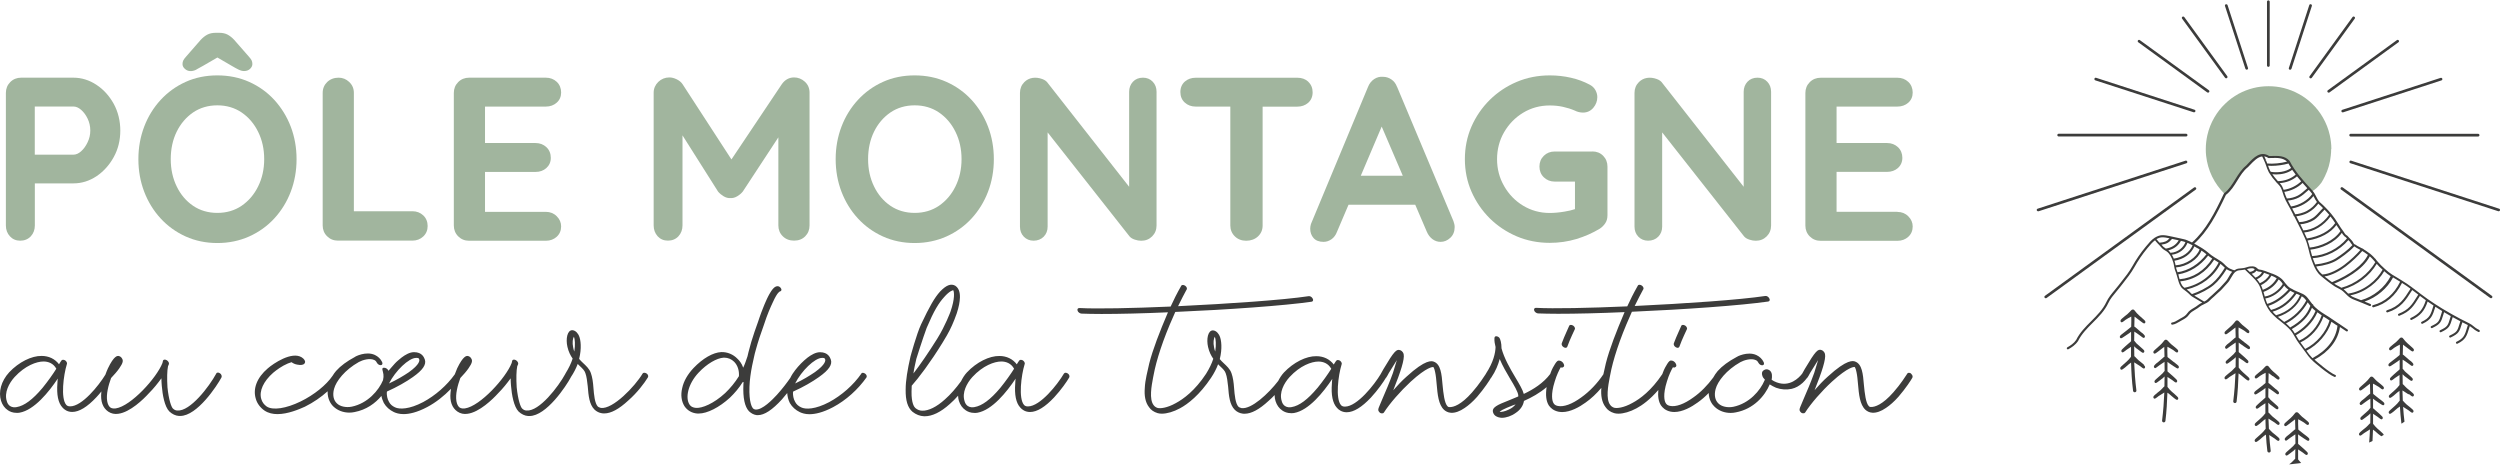 <svg xmlns="http://www.w3.org/2000/svg" id="Calque_1" data-name="Calque 1" width="14.25cm" height="2.65cm" viewBox="0 0 403.96 75"><defs><style>      .cls-1 {        fill: #a1b59e;      }      .cls-2 {        fill: #3c3c3b;      }    </style></defs><g><path class="cls-1" d="M376.68,24.01c0,.36-.02.7-.06,1.05-.11,1.19-.44,2.33-.95,3.36-.17.36-.36.7-.57,1.04-.49.63-1.02,1.17-1.59,1.4-.78-.85-1.58-1.7-2.29-2.62l-.04-.06-.62-.84-.07-.1c-.26-.39-.5-.79-.71-1.21-.12-.14-.26-.25-.41-.35h0c-.49-.32-1.09-.39-1.69-.39-.36,0-.74.02-1.08.03-.02,0-.04-.03-.05-.03-.37-.23-.72-.3-1.04-.28-.96.09-1.76,1.1-2.46,1.8-.16.12-.3.26-.43.4-.47.49-.83,1.06-1.19,1.64-.45.72-.88,1.46-1.48,2.05-.14.15-.29.28-.45.4t0,.02c-.84-.83-1.55-1.8-2.07-2.87-.5-1.04-.83-2.17-.96-3.37-.04-.35-.05-.69-.05-1.05,0-.76.09-1.51.25-2.23.23-1.02.61-1.98,1.12-2.86.48-.83,1.07-1.59,1.76-2.24.64-.63,1.37-1.16,2.16-1.6.75-.4,1.55-.72,2.39-.93.79-.2,1.62-.3,2.47-.3s1.68.1,2.47.3c.84.21,1.65.53,2.39.94.79.43,1.52.96,2.16,1.58.69.66,1.28,1.41,1.76,2.25.5.88.89,1.84,1.11,2.86.16.72.25,1.47.25,2.23"></path><path class="cls-2" d="M400.53,53.21c-.17-.08-.34-.17-.52-.3-.12-.08-.22-.17-.32-.25-.22-.18-.42-.34-.72-.49-1.03-.5-1.93-.97-2.75-1.44-.06-.03-.12-.07-.18-.1l-.12-.07c-.91-.51-1.72-1.01-2.48-1.51-.81-.52-1.59-1.08-2.34-1.65,0,0,0,0,0,0l-.22-.17s0,0,0,0c-.24-.18-.47-.36-.74-.56-.13-.1-.26-.2-.39-.29-.01,0-.03-.02-.04-.03l-.04-.03h0c-.47-.36-.98-.7-1.6-1.08-.27-.17-.55-.34-.82-.5-.2-.12-.41-.25-.61-.37,0,0,0,0-.01,0,0,0,0,0,0,0,0,0,0,0,0,0-.02-.01-.04-.03-.06-.04-.02-.01-.05-.03-.08-.05-.35-.22-.71-.51-1.13-.89-.21-.2-.43-.39-.63-.59-.13-.13-.26-.27-.41-.44-.11-.12-.21-.24-.31-.36l-.12-.15-.06-.11h-.04c-.2-.23-.37-.41-.53-.55-.09-.09-.17-.16-.27-.24-.22-.17-.46-.34-.74-.53l-.06-.03c-.06-.03-.12-.06-.16-.1l-.06-.05s-.09-.07-.14-.1c0,0,0,0,0,0,0,0,0,0,0,0-.01,0-.02-.01-.03-.02-.03-.02-.07-.03-.11-.05-.03-.01-.07-.03-.12-.05-.08-.04-.16-.09-.26-.14-.06-.03-.12-.06-.18-.09-.06-.04-.13-.07-.18-.1l-.04-.02s-.05-.03-.08-.05c-.05-.04-.1-.08-.17-.12-.07-.04-.14-.07-.2-.09-.11-.05-.16-.16-.21-.26-.07-.13-.16-.27-.26-.37-.07-.07-.13-.14-.2-.21-.03-.03-.15-.19-.18-.19l-.1-.11c-.07-.07-.13-.14-.2-.22l-.28-.2c-.12-.13-.22-.26-.31-.43-.33-.43-.66-.92-1.01-1.5-.27-.45-.59-.89-.99-1.39-.28-.35-.61-.7-.98-1.08,0,0,0,0,0,0,0,0,0,0,0,0-.25-.26-.53-.52-.84-.79-.04-.04-.08-.07-.12-.11l-.04-.06c-.2-.23-.34-.51-.49-.8-.08-.16-.16-.31-.25-.47l-.04-.06c-.04-.06-.08-.12-.11-.16-.05-.08-.1-.14-.16-.21,0,0-.01-.01-.02-.02,0,0,0-.01,0-.02l-.14-.15c-1.32-1.43-2.68-2.91-3.56-4.64l-.03-.04c-.76-.85-1.88-.81-2.87-.78-.14,0-.28,0-.41.01-1.4-.9-2.5.26-3.39,1.19-.12.12-.23.24-.32.34-.76.61-1.27,1.44-1.77,2.24-.5.81-1.02,1.66-1.79,2.24l-.05.06c-1.49,3.15-2.91,5.91-5.15,7.9,0,0,0,0,0,0-.24-.12-.48-.24-.72-.33,0,0,0,0,0,0,0,0-.01-.01-.02-.02,0,0-.02,0-.02,0-.19-.08-.39-.15-.6-.19-.07-.02-.15-.03-.22-.05-.07-.02-.14-.03-.22-.05-.47-.1-.93-.2-1.41-.31-.09-.01-.17-.03-.26-.05l-.07-.02c-.43-.09-.86-.18-1.32-.16-.37.02-.72.15-1.04.34,0,0,0,0,0,0l-.03.02s-.08.03-.11.06c-.53.35-.95.86-1.35,1.35l-.11.13c-.79.95-1.52,2.01-2.15,3.14-.5.9-1.16,1.73-1.8,2.53-.14.18-.29.36-.43.55-.18.24-.39.49-.6.74-.51.61-1.04,1.25-1.35,1.93-.57,1.22-1.52,2.17-2.45,3.1-.91.91-1.85,1.85-2.43,3.03-.38.57-.94.92-1.43,1.2-.08.05-.11.15-.07.24.03.06.09.09.15.09.03,0,.06,0,.08-.02.53-.29,1.13-.68,1.57-1.33.57-1.15,1.49-2.07,2.38-2.96.95-.95,1.92-1.92,2.52-3.2.29-.64.81-1.25,1.31-1.85.21-.26.42-.51.61-.75.14-.18.28-.36.43-.55.64-.82,1.31-1.66,1.83-2.58.62-1.11,1.33-2.15,2.11-3.09l.11-.13c.35-.42.71-.86,1.14-1.17,0,0,0,0,0,0,.11.16.23.3.4.48l.1.11s.08.08.13.13c.04.04.08.1.13.14.13.16.26.31.4.45.15.14.32.25.5.36,0,0,.01,0,.02.01.01,0,.02.02.04.02.06.05.14.09.21.14.24.17.43.45.57.67.19.32.34.69.47,1.13.04.15.07.31.1.48.03.17.05.33.1.5.05.2.13.39.2.58.06.19.13.38.18.58l.06.22c.13.48.27,1.03.54,1.46.13.22.31.38.51.53,0,0,0,0,0,0,0,0,0,0,.01,0,.08.06.16.12.24.18.17.13.33.25.47.39l.07.06c.11.11.21.22.32.31.04.04.1.08.15.12l.04.03c.11.06.38.22.67.4.35.2.76.44,1,.59t0,0c-.25.12-.49.24-.66.39-.2.17-.43.31-.68.46-.39.23-.8.47-1.06.86-.28.4-.57.56-.97.78l-.24.13c-.09.05-.18.1-.26.16-.33.2-.64.39-1.01.44-.09.01-.16.1-.15.2.01.09.09.15.17.15,0,0,.02,0,.02,0,.45-.06.8-.28,1.15-.48.08-.05.17-.1.25-.15l.24-.13c.43-.24.77-.43,1.09-.89.23-.33.58-.54.96-.76.25-.15.51-.3.74-.5.16-.14.42-.27.68-.39.32-.15.65-.31.85-.52.25-.26.52-.5.8-.74.12-.1.23-.21.34-.32.12-.12.24-.24.38-.35.36-.29.65-.62.93-.94.16-.18.32-.36.49-.54.24-.24.43-.57.61-.89.21-.35.42-.72.68-.93,0,0,0,0,0,0,.19-.13.35-.22.6-.25.13-.02.26-.03.39-.04.18-.02.37-.04.56-.08.17.18.37.36.57.56h0s.11.1.11.1c.65.62,1.37,1.31,1.68,1.99.22.47.36.98.5,1.48.13.45.25.91.44,1.35.04.1.1.2.15.3,0,0,0,.01,0,.02,0,.03.03.04.04.06.15.29.32.57.52.84h0s.05.06.07.1l.08.1h.01c.22.27.48.52.76.77.02.02.03.04.05.05.07.06.12.12.19.17.17.14.35.28.52.41.62.49,1.21.96,1.73,1.56.22.26.4.59.58.9.12.21.24.43.37.63.23.35.44.66.69.97.2.26.39.52.57.78.42.59.81,1.15,1.38,1.66.02.02,2.37,2.11,3.46,2.54.02,0,.04.01.06.01.07,0,.13-.04.16-.11.04-.09,0-.19-.1-.22-.92-.36-2.97-2.13-3.35-2.47,2.35-1.27,3.8-3.13,4.11-5.27.41.28.92.63,1.03.69.08.05.19.02.24-.06.05-.08.02-.19-.06-.24-.09-.05-.68-.45-1.18-.8-.03-.04-.07-.08-.12-.08-.08-.05-.15-.1-.21-.14-.09-.06-.15-.1-.17-.11-.26-.16-.51-.34-.77-.52l-.06-.04c-.33-.23-.67-.46-1.03-.67-.48-.29-.86-.55-1.2-.82-.17-.13-.33-.27-.49-.42-.09-.09-.19-.19-.28-.3,0-.08-.03-.16-.11-.19-.01,0-.03,0-.04,0-.11-.14-.23-.29-.34-.44l-.17-.23s-.04-.09-.09-.11h0s-.05-.06-.07-.1l-.12-.15c-.21-.27-.48-.48-.82-.65,0,0-.01,0-.02,0,0,0,0,0,0,0,0,0,0,0,0,0-.15-.08-.31-.15-.51-.23l-.35-.14c-.32-.14-.62-.27-.9-.46,0,0,0,0,0,0,0,0-.01,0-.02,0,0,0-.01,0-.02,0-.19-.11-.37-.24-.55-.41-.15-.15-.28-.31-.38-.44l-.15-.19s-.04-.08-.08-.11c-.11-.14-.23-.29-.38-.42-.39-.34-.86-.6-1.41-.81,0,0,0,0,0,0l-.11-.04s-.03-.02-.05-.02h-.03c-.18-.07-.37-.14-.55-.21-.35-.14-.71-.28-1.09-.37-.06-.01-.12-.02-.18-.03-.12-.02-.25-.03-.34-.08-.07-.04-.13-.09-.19-.15-.08-.07-.16-.15-.27-.2-.3-.15-.61-.13-.9-.1-.18.02-.34.07-.49.12-.1.03-.2.06-.31.09-.19.05-.39.07-.6.09-.14.01-.27.02-.41.04-.29.04-.5.14-.7.28-.17-.03-.39-.12-.56-.2l-.08-.03c-.16-.06-.33-.16-.51-.31-.15-.12-.31-.26-.45-.42-.16-.16-.33-.31-.53-.46-.24-.17-.49-.32-.74-.47-.1-.06-.19-.11-.29-.17h0c-.16-.1-.35-.22-.54-.36-.13-.1-.26-.2-.39-.31l-.13-.11c-.15-.12-.29-.24-.44-.35-.17-.13-.36-.25-.57-.39-.19-.12-.35-.21-.48-.28l-.53-.31c-.08-.04-.17-.09-.26-.13,2.24-2.02,3.65-4.77,5.13-7.89.81-.62,1.33-1.48,1.84-2.31.5-.81.97-1.58,1.7-2.16.11-.11.23-.23.35-.36.61-.64,1.24-1.29,1.96-1.38.03.07.07.14.11.21.07.13.13.25.18.39l.08.18c.06.13.11.26.16.39l.09.25c.13.37.25.74.44,1.1.04.07.08.13.12.19,0,.03.02.05.05.07.28.47.61.89.97,1.28v.02s.15.16.15.16c.02.05.05.08.1.1.12.13.23.25.35.39.27.3.42.77.56,1.23.05.16.1.31.15.45.18.47.39.93.67,1.39.3.5.56,1.04.82,1.55.02.04.05.09.07.13,0,0,0,0,0,.02-.02.09.04.17.12.19.13.26.26.53.4.79.51.94.94,1.88,1.38,2.85.26.58.41,1.2.56,1.8.12.49.24,1.01.43,1.51l.07.19c.28.74.54,1.44,1.06,2.07.16.19.34.35.53.51h0c.3.26.6.5.91.73.19.14.38.27.56.42.44.34.85.59,1.43.87.41.2.71.5,1.04.83.08.08.15.15.23.23.32.31.67.52,1.11.68.24.08.62.23,1.01.4.03.03.07.05.12.05,0,0,0,0,.01,0,.31.13.63.26.89.37l.43.18s.04.01.07.01c.07,0,.13-.04.16-.11.04-.09,0-.19-.1-.23l-.43-.18c-.16-.07-.33-.14-.51-.21,1.94-.66,3.69-2.13,4.6-3.9.16.09.31.19.47.28.23.14.46.28.68.42-.99,2.01-2.47,3.28-4.4,3.79-.09.02-.15.12-.12.21.02.08.09.13.17.13.02,0,.03,0,.04,0,2.02-.53,3.57-1.86,4.61-3.94.51.32.96.62,1.37.93l-.04.08c-.98,1.56-1.75,2.78-3.77,3.41-.09.04-.14.13-.12.22.03.07.1.12.17.12.02,0,.04,0,.05,0,2.13-.67,2.93-1.94,3.95-3.55l.04-.06c.08.06.16.12.27.2.24.19.48.37.71.54l-.16.25c-.88,1.41-1.37,2.19-3.01,2.84-.09.04-.13.13-.1.22.03.07.09.12.16.12.02,0,.04,0,.06-.02,1.75-.69,2.29-1.56,3.18-2.99l.13-.22h0c.31.24.63.47.96.71-.48,1.51-1.09,2.22-2.43,2.86-.09.04-.12.14-.08.23.03.06.09.1.16.1.03,0,.05,0,.07-.02,1.39-.67,2.06-1.44,2.57-2.96.31.22.63.43.95.64h0c-.47,1.55-.62,2.01-1.91,2.63-.09.04-.12.14-.08.23.03.06.09.1.16.1.03,0,.05,0,.07-.02,1.4-.67,1.6-1.25,2.06-2.74.36.23.72.47,1.1.7l-.13.43c-.38,1.27-.43,1.43-1.63,2-.09.04-.12.14-.08.23.03.06.09.1.16.1.03,0,.05,0,.07-.02,1.33-.64,1.43-.94,1.81-2.21l.11-.35c.29.18.58.35.9.53l.11.06s.05.03.07.04l-.09.29c-.38,1.26-.43,1.43-1.63,2-.09.04-.12.14-.08.23.03.06.09.1.16.1.03,0,.05,0,.07-.02,1.33-.64,1.42-.94,1.81-2.21l.07-.22c.39.22.8.44,1.24.67l-.1.31c-.38,1.27-.43,1.43-1.62,2-.09.04-.12.14-.08.23.03.06.09.1.16.1.03,0,.05,0,.07-.02,1.33-.64,1.42-.94,1.81-2.21l.08-.25c.29.15.58.3.89.45l-.1.33c-.39,1.31-.54,1.8-1.73,2.37-.09.04-.12.14-.08.23.03.06.09.1.16.1.03,0,.05,0,.07-.02,1.32-.63,1.52-1.28,1.91-2.58l.08-.26c.17.11.32.22.47.34.11.09.21.18.34.27.2.14.39.24.57.33.02,0,.05.02.07.02.07,0,.13-.04.16-.1.04-.09,0-.19-.09-.23M365.34,46.01s0,0,0,0c.35-.16.81-.49.95-.62.38-.37.54-.56.74-.91.32.12.59.26.85.42-.47.85-1.24,1.5-2.25,1.87-.08-.25-.17-.5-.28-.74,0,0,0-.01-.01-.02M370.08,46.92c.21.13.44.24.67.34-.63.9-1.87,2.27-3.78,2.76-.16-.21-.3-.44-.43-.66,1.21-.38,2.4-1.19,3.54-2.44M370.98,54.11c1.24-.68,2.74-1.99,3.47-3.71.21.16.44.32.7.49-.65,1.85-1.97,3.33-3.63,4.09-.06-.09-.12-.18-.18-.27-.12-.19-.23-.39-.35-.6M377.51,52.45c.05.04.13.08.19.13-.25,2.13-1.68,3.98-4.05,5.23-.37-.38-.67-.78-.97-1.2,1.86-.93,3.44-2.77,4.04-4.68.21.15.42.29.64.43.02.01.08.05.14.1M376.42,51.72c-.55,1.88-2.11,3.7-3.94,4.6-.15-.22-.31-.44-.48-.66-.1-.13-.19-.26-.29-.39,1.7-.8,3.05-2.31,3.73-4.19.02.01.04.02.05.04.32.19.63.4.93.61M374.16,50.18c-.68,1.68-2.15,2.97-3.36,3.64-.13-.23-.28-.47-.45-.66-.01-.02-.03-.03-.04-.04,1.68-.97,2.72-2.08,3.27-3.46.06.06.12.13.17.18.12.11.26.23.41.35M373.32,49.35c-.51,1.42-1.51,2.51-3.26,3.5-.22-.23-.44-.45-.68-.65,1.47-.76,2.7-1.96,3.51-3.41l.05.07c.12.17.25.34.38.5M372.66,48.49c-.79,1.49-2.05,2.72-3.57,3.47-.17-.14-.34-.29-.52-.42-.17-.13-.33-.26-.5-.4,1.81-.59,3.19-1.78,3.86-3.33.22.13.41.28.55.46l.16.22ZM371.64,47.65c-.65,1.55-2.01,2.69-3.86,3.23-.21-.19-.4-.38-.57-.58,1.5-.41,2.85-1.44,3.86-2.9h0s.23.09.23.09c.13.05.23.1.34.16M369.77,46.73c-1.1,1.19-2.25,1.97-3.4,2.31-.03-.06-.06-.12-.09-.18-.09-.22-.17-.45-.24-.69,1.14-.18,2.37-1.02,3.05-2.08.08.1.15.19.25.29.14.14.29.25.43.34M368.73,45.65l.13.17c-.61,1.04-1.82,1.88-2.91,2.03-.03-.1-.06-.19-.08-.29-.04-.15-.09-.3-.13-.45,1.09-.4,1.92-1.09,2.44-2.01.07.05.14.09.2.14.14.12.26.27.36.4M366.71,44.36h0c-.17.29-.31.46-.65.78-.14.14-.62.44-.89.56,0,0,0,0-.02,0-.13-.21-.29-.43-.46-.64.5-.21.98-.64,1.15-1.04.16.06.32.12.48.18.13.05.26.1.39.14M365.13,43.84c.05,0,.11.01.15.02.07.02.15.05.22.07-.16.34-.62.72-1.05.87-.2-.21-.4-.42-.61-.62,0,0,0,0,0,0,.36-.1.64-.29.75-.51,0,0,0,0,0,0,.03.02.05.04.08.06.15.08.31.1.46.12M363.52,43.3c.27-.04.5-.04.7.06.04.02.07.05.1.08-.04.17-.34.37-.78.44-.01-.01-.02-.02-.04-.03-.16-.15-.31-.29-.45-.43.01,0,.02,0,.04,0,.15-.05.28-.09.43-.11M348.44,38.57c.27-.15.55-.26.86-.28.41-.02.82.06,1.22.15h.05c-.44.5-.78.63-1.62.72-.02-.02-.04-.04-.05-.06l-.1-.1c-.16-.17-.26-.29-.36-.43M349.24,39.47c.84-.11,1.2-.31,1.73-.93.36.08.71.16,1.07.23-.42.73-1.11,1.19-2.08,1.34-.14-.1-.28-.2-.4-.3-.12-.11-.22-.22-.31-.34M350.36,40.39s0,0,0,0c1.14-.28,1.73-.95,2.04-1.53.03,0,.06.01.09.02.07.01.14.03.21.05.15.03.29.09.43.14-.31.82-1.14,1.64-2.41,1.72-.1-.14-.21-.28-.35-.39M350.94,41.1c1.32-.16,2.18-1.03,2.52-1.92.29.12.56.26.83.4-.51,1.16-1.58,1.93-3.04,2.15,0,0,0,0,0,0-.09-.22-.19-.43-.31-.62h0s0-.01,0-.01M360.27,43.7c.12.05.26.11.41.15-.2.23-.37.52-.53.8-.17.3-.35.61-.56.82-.18.18-.34.37-.5.55-.29.32-.56.63-.89.9-.14.12-.27.24-.4.37-.1.1-.21.2-.32.3-.29.24-.56.5-.82.76-.11.12-.3.22-.5.32-.2-.14-.72-.45-1.18-.72-.15-.09-.31-.18-.42-.25,1.03-.37,2.34-1.03,3.15-1.72.74-.63,1.41-1.48,2.07-2.55,0,0,0,0,0,0,.15.1.3.19.44.24l.07.03ZM359.49,43.21s0,0,0,0c-.63,1.06-1.31,1.9-2.02,2.51-.85.73-2.26,1.4-3.28,1.74-.12-.09-.22-.19-.33-.31l-.06-.07c-.14-.13-.3-.25-.45-.36,0,0,0,0-.02-.01,2.38-.55,4.39-2.06,5.46-4.14.12.1.24.19.34.29.12.12.24.23.37.34M358.5,42.36c-1.06,2.09-3.11,3.6-5.53,4.08-.15-.12-.29-.24-.38-.39-.12-.2-.22-.42-.3-.65h0c2.25-.22,4.18-1.46,5.48-3.49.05.03.1.06.15.09.21.12.39.24.58.37M357.47,41.72c-1.25,1.96-3.12,3.15-5.28,3.34,0,0,0,0,0,0-.04-.13-.07-.25-.11-.38l-.05-.22-.05-.19s0,0,0,0c1.84-.3,3.55-1.36,4.82-3.03.09.07.18.15.27.21.15.11.28.19.41.28M356.53,41.02c-1.24,1.61-2.89,2.64-4.67,2.91,0-.03-.02-.04-.03-.07-.06-.19-.13-.37-.19-.56,0-.05-.02-.1-.03-.15,0,0,0,0,0,0,1.79-.13,3.55-1.31,4.11-2.72.13.09.27.17.38.26.15.11.29.22.42.33M355.09,40.04c.1.05.22.12.33.2-.47,1.31-2.19,2.46-3.88,2.57-.04-.16-.06-.33-.11-.49-.03-.09-.05-.17-.08-.25,1.53-.25,2.67-1.07,3.23-2.32l.5.3ZM378.79,38.09l.25.18c.06.07.13.14.19.2-1.36,1.64-3.55,2.75-5.63,2.85-.11-.35-.2-.7-.28-1.04,1.75-.19,3.92-1.08,5.08-2.71,0,0,.01.02.02.02.09.17.21.32.38.5M372.88,38.8c2.02-.31,3.72-1.23,4.65-2.5.22.36.44.68.65.98-1.08,1.61-3.29,2.5-4.96,2.66-.09-.38-.21-.76-.35-1.14M371.68,36.18c.75-.04,1.65-.33,2.25-.72.44-.29.88-.78,1.28-1.22.14-.15.27-.29.4-.42.28.28.52.56.75.82-1.02,1.47-2.68,2.47-4.18,2.53-.16-.33-.32-.66-.49-.99M365.99,25.9l.14-.12-.05-.12c-.05-.14-.12-.29-.2-.43l-.02-.03c.2.04.41.1.63.25l.04.03h.05c.15,0,.31,0,.47-.01.91-.03,1.85-.05,2.5.58-1,.27-2.23.39-3.2.31l-.04-.11c-.05-.14-.11-.28-.17-.42l-.16.07ZM366.48,26.71c.18.01.35.03.54.03.91,0,1.93-.14,2.76-.38.13.25.28.49.43.72-.84.65-2.26.8-3.29.62-.03-.05-.07-.09-.1-.15-.14-.27-.24-.55-.34-.84M367.17,28.09c.2.02.4.04.61.04.9,0,1.9-.22,2.6-.75.18.27.38.52.57.77-.71.65-1.83,1.06-2.87,1.06l-.03-.03h0s-.07-.08-.07-.08c-.29-.32-.56-.65-.81-1.01M368.37,29.53c1.03-.07,2.08-.47,2.79-1.1.22.28.44.54.67.81-.72.71-1.8,1.24-2.83,1.37-.12-.34-.27-.67-.49-.92-.05-.05-.1-.11-.15-.16M369.12,30.94c1.09-.16,2.18-.69,2.94-1.44.25.29.51.57.76.85l-.13.12c-.44.39-.93.83-1.39,1.07-.54.28-1.2.45-1.78.47-.08-.18-.16-.35-.23-.53-.05-.14-.1-.28-.15-.44-.01-.03-.02-.07-.03-.1M369.69,32.34c.59-.04,1.23-.21,1.77-.49.5-.26,1.01-.71,1.46-1.12l.14-.12c.06.07.13.14.19.21l.09.1h0s.04.05.04.05c.06.07.11.12.16.21.03.04.05.07.08.11-.69,1-2.1,1.83-3.43,2.01-.09-.16-.16-.32-.25-.48-.09-.16-.17-.32-.25-.47M370.36,33.62c1.33-.21,2.7-1.01,3.45-2,.04.07.08.14.12.21.13.26.27.51.45.75-.47.6-.81.98-1.65,1.45-.5.28-1.44.53-1.86.53-.03-.06-.06-.12-.09-.18-.13-.25-.27-.51-.41-.77M371.03,34.89c.55-.05,1.39-.29,1.87-.56.86-.49,1.25-.9,1.71-1.49.02.02.04.04.05.06.26.22.48.44.7.66-.13.14-.27.28-.41.43-.38.42-.81.9-1.21,1.16-.58.39-1.51.67-2.22.68-.06-.11-.11-.23-.17-.34-.11-.2-.21-.41-.31-.61M372.32,37.5c1.54-.11,3.19-1.12,4.25-2.58.3.38.55.73.76,1.07-.86,1.27-2.55,2.18-4.57,2.48-.01-.03-.02-.06-.03-.09-.13-.3-.27-.59-.41-.88M373.72,41.71s-.01-.04-.02-.05c2.14-.13,4.36-1.26,5.76-2.93.09.1.19.19.28.29.02.06.06.13.13.21,0,0,.04.06.04.06.07.11.13.19.2.26-.68.75-1.81,1.58-2.67,2.13-.79.5-2.04.87-3.34.99-.11-.25-.21-.5-.3-.76l-.07-.19ZM374.25,43c1.32-.14,2.57-.51,3.38-1.02.44-.28,1.89-1.24,2.78-2.23.02,0,.04.02.05.02.05.03.09.06.12.08.05.05.1.08.14.1l.04.02c.06.03.12.06.18.1.06.04.12.07.18.1.09.06.18.1.26.14,0,0,.02,0,.03.01-.7.8-1.57,1.62-2.56,2.38-.92.71-2.41,1.55-3.6,1.59-.15-.14-.31-.27-.45-.43-.23-.27-.4-.57-.55-.87M376.18,45.05c-.19-.14-.39-.29-.58-.44,1.2-.17,2.57-.95,3.45-1.63,1.03-.8,1.94-1.65,2.66-2.49,0,0,0,0,0,0l.07.06c.06.04.13.08.2.12l.05.03c.22.14.41.28.59.42-.78,1.62-2.88,3.22-5.8,4.41-.03-.02-.06-.04-.09-.06-.19-.14-.38-.28-.57-.42M377.17,45.78c1.55-.65,4.61-2.18,5.75-4.42.03.03.05.05.08.07.17.15.35.34.56.58l.16.19s.06.07.09.1c-1.1,1.93-3.24,3.54-5.49,4.14-.07-.04-.12-.09-.2-.13-.37-.18-.67-.35-.95-.53M378.68,46.68c2.22-.66,4.24-2.2,5.36-4.11,0,0,0,0,0,0,.12.14.25.29.41.45.17.17.35.33.54.5-.92,1.67-2.97,3.48-5.56,3.86-.06-.06-.12-.12-.18-.18-.18-.18-.36-.36-.56-.52M381.5,48.44c-.41-.17-.79-.32-1.05-.41-.26-.09-.48-.22-.68-.37,2.54-.48,4.54-2.25,5.48-3.9.36.32.69.59,1.01.79,0,0,.02,0,.03.02-.92,1.81-2.78,3.32-4.8,3.88"></path><path class="cls-2" d="M346.46,58.9c-.29-.27-.62-.51-.92-.76-.25-.21-.37-.39-.49-.49-.07-.06-.12-.12-.18-.17-.01-.53-.02-1.06-.02-1.59.19.16.18.23.55.47.07.05.37.3.45.34.08.04.29.25.43.25.1,0,.19-.09.21-.2.02-.17-.1-.28-.21-.38-.29-.27-.51-.46-.83-.74-.25-.21-.25-.22-.46-.48-.04-.05-.08-.11-.14-.15,0-.49,0-.98.02-1.48.29.19.48.3.82.56.07.05.38.3.46.34.07.04.13.11.22.12.1,0,.2-.08.21-.18.03-.17-.08-.28-.19-.39-.27-.29-.27-.2-.56-.47-.24-.22-.57-.48-.68-.59-.07-.06-.17-.15-.28-.21,0-.53.02-1.07.04-1.6.3.19.28.25.67.51.07.05.37.3.45.34.08.04.29.25.43.25.1,0,.19-.09.2-.2.02-.17-.1-.28-.21-.38-.29-.27-.51-.46-.83-.74-.25-.21-.44-.45-.65-.71-.07-.09-.15-.22-.32-.22h0c-.21,0-.27.14-.39.24-.12.1-.23.28-.49.49-.3.25-.63.49-.92.76-.11.1-.23.21-.21.38.01.1.1.2.2.2.09,0,.15-.07.23-.11.08-.04.31-.24.38-.29.35-.24.61-.36.93-.53.01.48.02.96-.01,1.6v.05s-.06.07-.1.09c-.3.24-.53.43-.79.63-.34.26-.41.3-.72.56-.11.1-.24.2-.23.37,0,.1.09.2.19.21.14,0,.37-.19.44-.23.08-.03.39-.27.47-.31.38-.22.53-.38.72-.52,0,.51,0,1.02,0,1.53-.04.04-.07.07-.11.11-.12.1-.21.19-.46.4-.3.25-.5.45-.79.72-.11.1-.23.21-.21.38.01.1.1.2.2.2.09,0,.15-.07.23-.11.08-.04.31-.24.38-.29.33-.22.5-.34.75-.5,0,.54,0,1.07,0,1.61-.02.02-.03.04-.05.06-.21.26-.4.5-.65.71-.32.28-.54.47-.83.74-.11.1-.23.21-.21.38.01.1.1.2.2.2.14,0,.36-.21.43-.25.08-.04.3-.24.4-.33.36-.29.42-.39.72-.58.04,1.5.12,3.01.32,4.56.02.14.13.24.27.24,0,0,.02,0,.03,0,.15-.01.26-.15.24-.3-.2-1.55-.3-3.04-.36-4.53.33.2.58.36.95.6.07.05.31.25.38.29.08.04.13.1.23.11.1,0,.19-.09.2-.2.02-.17-.1-.28-.21-.38"></path><path class="cls-2" d="M350.97,58.94c.07.04.39.28.47.31.08.03.3.23.44.23.1,0,.19-.1.19-.21.01-.17-.11-.27-.23-.37-.3-.26-.38-.3-.72-.56-.26-.2-.5-.39-.79-.63-.03-.03-.06-.06-.1-.09v-.05c-.03-.64-.03-1.13-.01-1.6.32.18.58.3.93.53.07.05.31.25.38.29s.13.11.23.11c.1,0,.19-.09.2-.2.02-.17-.1-.28-.21-.38-.29-.27-.62-.51-.92-.76-.25-.21-.37-.39-.48-.49-.12-.1-.18-.24-.39-.24h0c-.17,0-.25.14-.32.22-.21.26-.4.5-.65.71-.32.28-.54.47-.83.74-.11.1-.23.21-.21.38.01.1.1.2.21.2.14,0,.35-.21.43-.25.08-.04.38-.29.45-.34.39-.26.37-.32.67-.51.02.54.04,1.07.04,1.6-.11.06-.21.14-.28.21-.11.11-.44.36-.68.59-.29.27-.29.18-.56.47-.1.11-.22.22-.19.39.02.1.11.19.21.18.09,0,.15-.08.22-.12.07-.04.39-.29.46-.34.34-.25.53-.37.82-.56,0,.5.02.99.02,1.48-.06.05-.1.11-.14.15-.21.26-.21.27-.46.48-.32.28-.54.47-.83.74-.11.1-.23.21-.21.38.01.1.1.2.2.2.14,0,.35-.21.43-.25.08-.04.38-.29.45-.34.37-.24.35-.31.55-.47,0,.53,0,1.06-.02,1.59-.07.05-.12.11-.18.17-.12.1-.23.28-.48.49-.3.25-.63.49-.92.76-.11.1-.23.21-.21.38.01.1.1.2.21.2.09,0,.15-.07.23-.11.08-.04.31-.24.38-.29.36-.24.62-.41.95-.6-.06,1.49-.17,2.99-.36,4.53-.02.15.09.28.24.3,0,0,.02,0,.03,0,.14,0,.25-.1.27-.24.19-1.55.27-3.06.32-4.56.3.19.37.29.72.58.11.09.33.29.4.33.08.04.29.25.43.25.1,0,.19-.09.2-.2.02-.17-.1-.28-.21-.38-.29-.27-.5-.47-.83-.74-.25-.21-.44-.45-.65-.71-.02-.02-.03-.04-.05-.06,0-.54,0-1.07,0-1.61.25.16.43.28.76.5.07.05.31.25.38.29.08.04.13.11.23.11.1,0,.19-.09.2-.2.02-.17-.1-.28-.21-.38-.29-.27-.49-.47-.79-.72-.25-.21-.34-.3-.46-.4-.04-.04-.08-.07-.11-.11,0-.51,0-1.02,0-1.53.2.14.34.3.72.52"></path><path class="cls-2" d="M362.47,55.83c.07.04.39.28.47.31.08.03.3.23.44.22.1,0,.19-.1.19-.21.01-.17-.11-.27-.23-.37-.3-.26-.38-.3-.72-.56-.26-.2-.5-.39-.79-.63-.03-.03-.06-.06-.1-.09v-.05c-.03-.64-.03-1.13-.01-1.6.32.18.58.3.93.53.07.05.31.25.38.29.08.04.13.1.23.11.1,0,.19-.09.2-.2.02-.17-.1-.28-.21-.38-.29-.27-.62-.51-.92-.76-.25-.21-.37-.39-.48-.49-.12-.1-.18-.24-.39-.24h0c-.17,0-.25.14-.32.22-.21.26-.4.5-.65.71-.32.28-.54.47-.83.74-.11.1-.23.21-.21.38.01.1.1.2.21.2.14,0,.35-.21.43-.25.08-.04.38-.29.45-.34.39-.26.37-.32.67-.51.02.54.04,1.07.04,1.6-.11.06-.21.14-.28.21-.11.11-.44.36-.68.59-.29.27-.29.18-.56.47-.1.11-.22.22-.19.39.02.1.11.19.21.18.09,0,.15-.08.22-.12s.39-.29.46-.34c.34-.25.53-.37.82-.56,0,.49.02.99.02,1.48-.06.05-.1.11-.14.15-.21.26-.21.27-.46.48-.32.28-.54.47-.83.74-.11.1-.23.21-.21.38.01.1.1.2.2.2.14,0,.35-.21.43-.25.08-.04.38-.29.45-.34.37-.24.35-.31.55-.47,0,.53,0,1.06-.02,1.59-.07.05-.12.12-.18.17-.12.1-.23.28-.48.49-.3.25-.63.49-.92.76-.11.1-.23.21-.21.38.01.1.1.2.21.2.09,0,.15-.07.23-.11.08-.04.31-.24.38-.29.36-.24.62-.41.95-.6-.06,1.49-.17,2.99-.36,4.53-.02.15.09.28.24.3,0,0,.02,0,.03,0,.14,0,.25-.1.27-.24.19-1.55.27-3.06.32-4.56.3.19.37.29.73.58.11.09.33.29.4.33.08.04.29.25.43.25.1,0,.19-.09.2-.2.02-.17-.1-.28-.21-.38-.29-.27-.51-.47-.83-.74-.25-.21-.44-.45-.65-.71-.02-.02-.03-.04-.05-.06,0-.54,0-1.07,0-1.61.25.16.43.28.76.5.07.05.31.25.38.29.08.04.13.11.23.11.1,0,.19-.09.2-.2.02-.17-.1-.28-.21-.38-.29-.27-.49-.47-.79-.72-.25-.21-.34-.3-.46-.4-.04-.04-.08-.07-.11-.11,0-.51,0-1.02,0-1.53.19.14.34.3.72.52"></path><path class="cls-2" d="M367.25,60.69c.07.05.37.3.45.34.08.04.29.25.43.25.1,0,.19-.09.21-.2.02-.17-.1-.28-.21-.38-.29-.27-.5-.47-.83-.74-.25-.21-.44-.45-.65-.71-.07-.09-.15-.22-.32-.22h0c-.21,0-.27.14-.39.24-.12.1-.23.28-.48.49-.3.25-.63.49-.92.76-.11.1-.23.21-.21.38.01.1.1.2.21.2.09,0,.15-.07.23-.11.08-.04.31-.24.38-.29.35-.24.61-.36.94-.53.01.48.02.96-.01,1.6,0,.02,0,.04,0,.05-.03.03-.06.07-.1.09-.29.24-.53.43-.79.63-.34.26-.41.3-.72.56-.11.1-.24.2-.23.37,0,.1.09.2.19.21.14,0,.37-.19.44-.22.08-.03.39-.27.47-.31.38-.22.53-.38.72-.52,0,.5,0,1.01,0,1.54-.03.04-.07.07-.11.11-.12.1-.2.19-.46.4-.3.25-.5.45-.79.72-.11.1-.23.21-.21.38.01.1.1.2.21.2.09,0,.15-.07.23-.11.08-.04.31-.24.38-.29.32-.21.5-.34.74-.49,0,.54,0,1.08,0,1.62-.01.01-.02.03-.03.04-.21.26-.4.5-.65.71-.32.28-.54.47-.83.74-.11.1-.23.21-.21.38.01.1.1.2.21.2.14,0,.35-.21.43-.25.08-.04.3-.24.4-.33.34-.28.42-.38.69-.56,0,.53.02,1.05.04,1.58-.03.04-.06.08-.09.11-.21.26-.4.5-.65.71-.32.28-.54.47-.83.74-.11.1-.23.21-.21.38.01.1.1.2.21.2.14,0,.35-.21.43-.25.08-.04.3-.24.4-.33.38-.31.42-.4.78-.61.05.9.12,1.79.23,2.65.02.14.13.24.27.24,0,0,.02,0,.03,0,.15-.01.26-.15.24-.3-.11-.83-.18-1.67-.24-2.53.29.17.53.33.85.55.07.05.31.25.38.29.08.04.13.1.23.11.1,0,.19-.09.21-.2.02-.17-.1-.28-.21-.38-.29-.27-.62-.51-.92-.76-.25-.21-.37-.39-.48-.49-.04-.03-.07-.07-.11-.11-.03-.55-.06-1.1-.07-1.66.35.21.61.37.98.62.07.05.31.25.38.29.08.04.13.11.23.11.1,0,.19-.09.21-.2.02-.17-.1-.28-.21-.38-.29-.27-.62-.51-.92-.76-.25-.21-.37-.39-.48-.49-.07-.06-.12-.13-.2-.18,0-.53-.02-1.06-.02-1.58.2.17.18.23.56.48.07.05.37.3.45.34.08.04.29.25.43.25.1,0,.19-.09.2-.2.02-.17-.1-.28-.21-.38-.29-.27-.51-.47-.83-.74-.25-.21-.25-.22-.46-.48-.04-.05-.08-.11-.14-.16,0-.5.01-.99.02-1.48.29.19.48.3.82.56.07.05.38.3.46.34.07.04.13.11.22.12.1,0,.2-.08.21-.18.03-.16-.08-.28-.19-.39-.27-.29-.27-.2-.56-.47-.24-.22-.57-.48-.68-.59-.07-.06-.16-.15-.28-.21,0-.53.02-1.07.04-1.6.3.19.28.25.67.51"></path><path class="cls-2" d="M372.97,70.62c-.3-.26-.38-.3-.72-.56-.26-.2-.5-.39-.79-.63-.03-.02-.06-.06-.09-.09v-.05c-.04-.64-.03-1.13-.02-1.61.32.18.58.3.93.53.07.05.31.25.38.29.08.04.13.11.23.11.1,0,.19-.09.21-.2.02-.17-.1-.28-.21-.38-.29-.27-.62-.51-.92-.76-.25-.21-.37-.39-.48-.49-.11-.1-.17-.21-.35-.23-.01,0-.02,0-.04,0h0s0,0,0,0c-.17,0-.25.14-.32.22-.21.26-.4.5-.65.71-.32.28-.54.47-.83.74-.11.1-.23.21-.21.38.01.1.1.2.21.2.14,0,.35-.21.43-.25.08-.04.38-.29.45-.34.39-.26.37-.32.67-.51.02.54.04,1.07.04,1.6-.11.06-.21.14-.28.21-.11.11-.44.36-.68.59-.29.27-.29.18-.56.47-.1.11-.22.22-.19.39.02.1.11.19.21.18.09,0,.15-.08.22-.12.07-.04.39-.29.46-.34.34-.25.53-.37.82-.56,0,.5.02.99.02,1.48-.06.05-.1.11-.14.15-.21.26-.21.27-.46.48-.32.28-.54.47-.83.74-.11.1-.23.21-.21.38.01.1.1.2.2.2.14,0,.36-.21.43-.25.08-.04.38-.29.45-.34.36-.24.35-.31.54-.47h0c0,.54,0,1.05-.02,1.58-.06.04-.12.12-.18.17-.12.1-.23.28-.49.49-.1.08-.21.16-.31.24.32-.03.64-.05.95-.1.17-.02.33-.04.49-.05.17-.02.34-.04.5-.07-.15-.16-.3-.33-.45-.52-.02-.02-.04-.04-.04-.06,0-.54,0-1.08,0-1.61.25.16.43.28.75.5.07.05.31.25.38.29.08.04.13.1.23.11.1,0,.19-.09.21-.2.02-.17-.1-.28-.21-.38-.29-.27-.49-.47-.79-.72-.25-.21-.34-.3-.46-.4-.04-.03-.07-.07-.11-.11h0c0-.52,0-1.02,0-1.53h0c.19.14.34.3.72.52.07.04.39.28.47.31.08.03.3.23.44.22.1,0,.19-.1.19-.21.01-.17-.11-.27-.23-.37"></path><path class="cls-2" d="M385.07,64.86c-.3-.26-.38-.3-.72-.56-.26-.2-.5-.39-.79-.63-.03-.03-.06-.06-.1-.09v-.05c-.04-.64-.03-1.12-.02-1.6h0c.32.18.58.3.94.53.07.05.31.25.38.29.08.04.13.11.23.11.1,0,.19-.09.21-.2.02-.17-.1-.28-.21-.38-.29-.27-.62-.51-.92-.76-.25-.21-.37-.39-.48-.49-.12-.1-.18-.24-.39-.24-.17,0-.25.14-.32.22-.21.26-.4.5-.65.71-.32.28-.54.47-.83.74-.11.1-.23.21-.21.38.01.1.1.2.21.2.14,0,.35-.21.43-.25s.38-.29.45-.34c.39-.26.37-.32.67-.51,0,.53.04,1.07.04,1.6h0c-.11.07-.21.15-.27.21-.11.11-.44.36-.68.59-.29.27-.29.18-.56.47-.1.11-.22.22-.19.39.02.1.11.19.21.18.09,0,.15-.08.22-.12.07-.04.39-.29.46-.34.34-.26.54-.38.83-.56,0,.5,0,.98.02,1.48-.06.05-.1.11-.14.16-.21.26-.21.27-.46.48-.32.28-.54.47-.83.74-.11.1-.23.21-.21.38.01.1.1.2.2.2.14,0,.36-.21.43-.25.08-.04.38-.29.45-.34.37-.25.35-.31.55-.48h0c0,.54,0,1.06-.02,1.59-.08.04-.13.12-.2.18-.12.1-.23.28-.49.49-.31.26-.63.49-.92.76-.11.11-.23.22-.21.38,0,.11.1.2.21.2.09,0,.14-.07.22-.11.07-.04.31-.24.38-.29.37-.24.63-.41.96-.61-.03.71-.07,1.42-.13,2.13.18-.08.36-.17.54-.26.04-.61.06-1.21.08-1.83.31.19.35.28.71.58.11.08.33.29.4.32.04.03.14.11.24.17.13-.07.26-.14.39-.22-.03-.11-.12-.2-.2-.28-.29-.27-.5-.47-.83-.74-.25-.22-.44-.46-.66-.72-.02-.02-.03-.04-.04-.06,0-.54,0-1.07,0-1.61.25.16.43.28.75.5.07.05.31.25.38.29.08.04.13.1.23.11.1,0,.19-.09.21-.2.02-.17-.1-.28-.21-.38-.29-.27-.49-.47-.79-.72-.25-.21-.34-.3-.46-.4-.04-.04-.08-.07-.11-.11h0c0-.52,0-1.03,0-1.53.2.14.34.3.73.53.07.04.39.28.47.31.08.03.3.23.44.22.1,0,.19-.1.19-.21.01-.17-.11-.27-.23-.37"></path><path class="cls-2" d="M389.23,63.61c.07.05.31.25.38.29.08.04.13.1.23.11.1,0,.19-.09.21-.2.02-.17-.1-.28-.21-.38-.29-.27-.62-.51-.92-.76-.25-.21-.37-.39-.48-.49-.07-.06-.13-.13-.2-.18h0c-.02-.53-.02-1.06-.02-1.59.21.17.18.23.56.48.07.05.37.3.45.34.08.04.29.25.43.25.1,0,.19-.09.21-.2.02-.17-.1-.28-.21-.38-.29-.27-.5-.47-.83-.74-.25-.21-.25-.22-.46-.48-.04-.05-.08-.11-.14-.15,0-.49,0-1,0-1.48h0c.29.18.49.3.83.56.07.05.38.3.46.34.07.04.13.11.22.12.1,0,.2-.08.22-.18.03-.16-.08-.28-.19-.39-.27-.29-.27-.2-.56-.47-.24-.22-.57-.48-.68-.59-.07-.07-.17-.15-.28-.21h0c0-.53.03-1.07.04-1.6.29.19.28.25.67.51.07.05.37.3.45.34.08.04.29.25.43.25.1,0,.19-.09.21-.2.02-.17-.1-.28-.21-.38-.29-.27-.51-.47-.83-.74-.25-.21-.44-.45-.65-.71-.07-.09-.15-.22-.32-.22-.21,0-.27.13-.39.24-.12.1-.23.28-.48.49-.3.25-.63.49-.92.76-.11.1-.23.21-.21.38.01.1.1.2.2.2.09,0,.15-.07.23-.11.08-.04.31-.24.38-.29.35-.24.61-.36.93-.53,0,.48.02.96-.02,1.6v.06s-.06.07-.09.09c-.3.24-.53.43-.79.63-.34.26-.41.3-.72.56-.11.1-.24.2-.23.37,0,.1.09.2.19.21.14,0,.37-.19.44-.23.08-.03.39-.27.47-.31.38-.22.53-.38.72-.52h0c0,.5,0,1.02,0,1.53-.03.04-.07.07-.11.11-.12.1-.2.19-.46.4-.3.25-.5.45-.79.72-.11.1-.23.21-.21.38.01.1.1.2.2.2.09,0,.15-.07.23-.11.08-.04.31-.24.38-.29.32-.21.5-.34.74-.49,0,.53,0,1.07,0,1.62h0s-.02.03-.04.05c-.21.26-.4.5-.65.71-.32.28-.54.47-.83.74-.11.1-.23.21-.21.38.01.1.1.2.2.2.14,0,.35-.21.43-.25.08-.04.3-.24.4-.33.34-.28.42-.38.69-.56,0,.53.02,1.05.04,1.58-.03.04-.06.07-.09.11-.21.26-.4.5-.65.71-.32.28-.54.47-.83.74-.11.1-.23.21-.21.38.01.1.1.2.2.2.14,0,.35-.21.43-.25.08-.04.3-.24.4-.33.38-.31.43-.4.78-.61.05.9.13,1.79.23,2.65,0,.05.02.1.04.13l.47-.33c-.1-.78-.17-1.58-.22-2.39.29.18.53.33.86.55.07.05.31.25.38.29.08.04.13.11.23.11.1,0,.19-.09.21-.2.02-.17-.1-.28-.21-.38-.29-.27-.62-.51-.92-.76-.25-.21-.37-.39-.48-.49-.04-.04-.08-.08-.12-.12-.03-.55-.05-1.09-.06-1.65.35.21.61.38.98.63"></path><path class="cls-2" d="M366.53,0c-.12,0-.22.1-.22.22v10.3c0,.12.1.22.22.22s.22-.1.22-.22V.22c0-.12-.1-.22-.22-.22"></path><path class="cls-2" d="M359.66.63c-.11.04-.18.16-.14.27l3.3,10.15c.03.09.12.15.21.15.02,0,.04,0,.07-.01.11-.04.18-.16.14-.27l-3.3-10.15c-.04-.11-.16-.17-.27-.14"></path><path class="cls-2" d="M352.94,2.7c-.07-.1-.21-.12-.3-.05-.1.07-.12.21-.05.3l6.94,9.55c.04.06.11.09.18.09.04,0,.09-.01.13-.04.1-.07.12-.21.05-.3l-6.94-9.55Z"></path><path class="cls-2" d="M345.76,6.42c-.1-.07-.23-.05-.3.05-.07.1-.05.23.05.3l11.14,8.1s.08.04.13.04c.07,0,.13-.03.18-.09.07-.1.05-.23-.05-.3l-11.15-8.1Z"></path><path class="cls-2" d="M338.56,12.92l15.9,5.16s.04.01.07.01c.09,0,.18-.06.21-.15.04-.11-.03-.24-.14-.27l-15.9-5.16c-.12-.04-.24.02-.27.14-.04.11.03.24.14.27"></path><path class="cls-2" d="M332.65,21.99h20.59c.12,0,.22-.1.22-.22s-.1-.22-.22-.22h-20.59c-.12,0-.22.1-.22.22s.1.22.22.22"></path><path class="cls-2" d="M353.42,26.04c-.04-.11-.16-.18-.27-.14l-23.9,7.76c-.11.04-.18.16-.14.27.03.09.11.15.21.15.02,0,.04,0,.07,0l23.9-7.76c.11-.04.18-.16.14-.27"></path><path class="cls-2" d="M354.53,30.23l-24.1,17.51c-.1.07-.12.21-.05.3.04.06.11.09.18.09.04,0,.09-.01.13-.04l24.1-17.51c.1-.07.12-.21.05-.3-.07-.1-.21-.12-.3-.05"></path><path class="cls-2" d="M378.53,30.22c-.1-.07-.23-.05-.3.05-.07.1-.05.23.05.3l24.1,17.52s.08.04.13.04c.07,0,.13-.03.18-.09.07-.1.05-.23-.05-.3l-24.1-17.52Z"></path><path class="cls-2" d="M403.81,33.66l-23.9-7.76c-.12-.04-.24.02-.27.14-.04.11.03.24.14.27l23.9,7.76s.04.01.07.01c.09,0,.18-.06.21-.15.04-.11-.03-.24-.14-.27"></path><path class="cls-2" d="M379.61,21.78c0,.12.1.22.22.22h20.59c.12,0,.22-.1.22-.22s-.1-.22-.22-.22h-20.59c-.12,0-.22.1-.22.22"></path><path class="cls-2" d="M378.33,17.95c.03.09.12.15.21.15.02,0,.04,0,.07-.01l15.89-5.16c.11-.04.18-.16.14-.27-.04-.11-.16-.17-.27-.14l-15.89,5.16c-.11.04-.18.16-.14.27"></path><path class="cls-2" d="M387.6,6.47c-.07-.1-.21-.12-.3-.05l-11.15,8.1c-.1.07-.12.21-.05.3.04.06.11.09.18.09.04,0,.09-.01.13-.04l11.14-8.1c.1-.07.12-.21.05-.3"></path><path class="cls-2" d="M380.43,2.65c-.1-.07-.23-.05-.3.05l-6.94,9.56c-.07.1-.05.23.05.3.04.03.08.04.13.04.07,0,.13-.03.18-.09l6.94-9.56c.07-.1.05-.23-.05-.3"></path><path class="cls-2" d="M373.41.63c-.12-.04-.24.02-.27.14l-3.3,10.16c-.04.11.03.24.14.27.02,0,.04.01.07.01.09,0,.18-.06.21-.15l3.3-10.16c.04-.11-.03-.24-.14-.27"></path></g><g><path class="cls-1" d="M15.58,13.64c-1.15-.76-2.41-1.15-3.72-1.15H3.42c-.7,0-1.29.24-1.76.71-.47.47-.71,1.06-.71,1.76v21.41c0,.7.22,1.28.65,1.75.43.47.99.71,1.67.71s1.27-.24,1.71-.71c.43-.47.65-1.06.65-1.75v-6.8h6.24c1.32,0,2.57-.39,3.73-1.16,1.14-.77,2.08-1.81,2.78-3.09.71-1.28,1.06-2.73,1.06-4.28s-.36-3.04-1.06-4.32c-.71-1.28-1.64-2.32-2.79-3.07M14.16,22.92c-.28.6-.64,1.1-1.06,1.47-.4.36-.82.54-1.24.54h-6.24v-7.78h6.24c.42,0,.84.18,1.24.53.42.36.78.85,1.06,1.43.28.59.43,1.23.43,1.91s-.14,1.3-.43,1.9"></path><path class="cls-1" d="M31.73,11.17c.3-.15.65-.34,1.09-.6l2.31-1.34,2.3,1.34c.43.26.79.45,1.09.6.32.16.63.25.91.25.4,0,.72-.12.97-.35.25-.24.38-.5.38-.78,0-.23-.04-.43-.13-.61-.09-.17-.24-.38-.47-.63l-2.34-2.67c-.33-.36-.69-.64-1.05-.84-.38-.2-.83-.3-1.35-.3h-.59c-.53,0-.98.1-1.36.3-.36.19-.72.48-1.06.84l-2.33,2.67c-.24.26-.39.47-.48.64-.09.18-.13.38-.13.61,0,.28.13.55.4.78.46.41,1.1.48,1.86.1"></path><path class="cls-1" d="M44.33,16.09c-1.14-1.24-2.5-2.22-4.07-2.92-1.56-.7-3.29-1.05-5.14-1.05s-3.57.35-5.12,1.05c-1.55.7-2.91,1.68-4.05,2.92-1.14,1.24-2.03,2.68-2.65,4.31s-.94,3.39-.94,5.26.32,3.64.94,5.26c.62,1.62,1.51,3.07,2.65,4.31,1.14,1.24,2.5,2.22,4.05,2.92,1.55.7,3.27,1.06,5.12,1.06s3.57-.36,5.14-1.06c1.56-.7,2.93-1.68,4.07-2.92,1.13-1.23,2.03-2.68,2.65-4.31.62-1.62.94-3.39.94-5.26s-.32-3.64-.94-5.26c-.62-1.62-1.52-3.07-2.65-4.31M35.12,34.34c-1.48,0-2.8-.39-3.92-1.15-1.13-.77-2.02-1.82-2.65-3.13-.64-1.31-.96-2.79-.96-4.41s.32-3.13.96-4.43c.63-1.29,1.53-2.34,2.65-3.11,1.12-.76,2.44-1.15,3.92-1.15s2.8.39,3.92,1.15c1.13.77,2.03,1.82,2.67,3.13.65,1.31.98,2.79.98,4.41s-.33,3.1-.98,4.41c-.64,1.31-1.55,2.36-2.67,3.13-1.12.76-2.44,1.15-3.92,1.15"></path><path class="cls-1" d="M66.64,34.08h-9.46V14.95c0-.7-.25-1.29-.75-1.76-.49-.47-1.07-.7-1.71-.7-.74,0-1.36.24-1.85.7-.48.47-.73,1.06-.73,1.76v21.41c0,.7.24,1.29.71,1.75.47.47,1.06.71,1.75.71h12.04c.69,0,1.28-.23,1.75-.67.47-.44.71-1.01.71-1.69s-.24-1.28-.71-1.72c-.47-.44-1.06-.67-1.75-.67"></path><path class="cls-1" d="M88.2,17.16c.69,0,1.28-.21,1.75-.63.48-.42.72-.98.72-1.65s-.24-1.28-.71-1.72c-.47-.44-1.06-.67-1.75-.67h-12.41c-.7,0-1.29.24-1.76.71-.47.47-.71,1.06-.71,1.76v21.41c0,.7.24,1.29.71,1.76.47.47,1.06.71,1.76.71h12.41c.69,0,1.28-.22,1.75-.65.47-.43.71-1,.71-1.67,0-.62-.24-1.17-.71-1.64-.47-.47-1.06-.71-1.76-.71h-9.83v-6.45h8.17c.69,0,1.28-.21,1.74-.63.47-.42.72-.97.72-1.65s-.24-1.28-.71-1.72c-.47-.44-1.06-.67-1.75-.67h-8.17v-5.89h9.83Z"></path><path class="cls-1" d="M128.32,12.45c-.81,0-1.48.37-1.99,1.09l-8.14,12.16-7.9-12.16c-.21-.32-.54-.59-.95-.79-.42-.2-.8-.3-1.18-.3-.69,0-1.3.25-1.79.72-.49.48-.75,1.07-.75,1.74v21.45c0,.69.22,1.28.64,1.75.43.47.99.71,1.67.71s1.27-.24,1.7-.71c.43-.47.65-1.06.65-1.75v-14.55l5.75,9.09c.24.29.54.54.89.75.37.22.74.32,1.07.29.39.04.77-.07,1.14-.29.35-.21.65-.46.9-.77l5.74-8.75v14.23c0,.7.24,1.29.71,1.75.47.47,1.08.71,1.83.71s1.35-.24,1.81-.71c.46-.47.69-1.06.69-1.75V14.91c0-.72-.26-1.32-.77-1.78-.5-.45-1.09-.68-1.73-.68"></path><path class="cls-1" d="M157,16.09c-1.14-1.24-2.5-2.22-4.07-2.92-1.56-.7-3.29-1.05-5.14-1.05s-3.57.35-5.12,1.05c-1.55.7-2.91,1.68-4.05,2.92-1.14,1.24-2.03,2.68-2.65,4.31s-.94,3.39-.94,5.26.32,3.64.94,5.26c.62,1.62,1.51,3.07,2.65,4.31,1.14,1.24,2.5,2.22,4.05,2.92,1.55.7,3.27,1.06,5.12,1.06s3.57-.36,5.14-1.06c1.56-.7,2.93-1.68,4.07-2.92,1.13-1.23,2.03-2.68,2.65-4.31.62-1.62.94-3.39.94-5.26s-.32-3.64-.94-5.26c-.62-1.62-1.52-3.07-2.65-4.31M147.8,34.34c-1.48,0-2.8-.39-3.92-1.15-1.13-.77-2.02-1.82-2.65-3.13-.64-1.31-.96-2.79-.96-4.41s.32-3.13.96-4.43c.63-1.29,1.53-2.34,2.65-3.11,1.12-.76,2.44-1.15,3.92-1.15s2.8.39,3.92,1.15c1.13.77,2.03,1.82,2.67,3.13.65,1.31.98,2.79.98,4.41s-.33,3.1-.98,4.41c-.64,1.31-1.55,2.36-2.67,3.13-1.12.76-2.44,1.15-3.92,1.15"></path><path class="cls-1" d="M184.69,12.49c-.67,0-1.22.22-1.63.66-.4.43-.61.98-.61,1.62v15.35l-13.11-16.72c-.2-.31-.51-.54-.92-.69-1.12-.41-2.18-.23-2.9.49-.47.47-.71,1.06-.71,1.75v21.6c0,.64.2,1.19.61,1.62.41.43.95.66,1.59.66s1.22-.22,1.64-.65.63-.98.63-1.62v-15.23l13.24,16.81c.2.23.48.4.85.52.35.12.7.18,1.04.18.7,0,1.29-.24,1.76-.71.47-.47.71-1.06.71-1.76V14.77c0-.64-.2-1.19-.61-1.62-.41-.44-.95-.66-1.59-.66"></path><path class="cls-1" d="M211.4,13.14c-.47-.43-1.06-.64-1.75-.64h-16.45c-.69,0-1.28.21-1.75.62-.47.42-.72.99-.72,1.69s.24,1.27.71,1.7c.47.43,1.06.65,1.75.65h5.61v19.21c0,.69.25,1.29.73,1.76.48.47,1.1.71,1.84.71s1.41-.24,1.9-.7c.5-.47.75-1.06.75-1.76v-19.21h5.61c.69,0,1.28-.21,1.75-.62.47-.42.72-.99.72-1.69s-.24-1.27-.71-1.71"></path><path class="cls-1" d="M225.73,13.96c-.19-.51-.49-.91-.91-1.19-.41-.28-.87-.42-1.33-.42h0c-.51-.05-1,.07-1.45.37-.44.3-.77.71-.98,1.24l-9.23,22.17c-.08.27-.12.52-.12.76,0,.59.18,1.1.53,1.5.36.42.91.63,1.63.63.46,0,.89-.15,1.29-.43.39-.28.68-.68.87-1.18l1.87-4.39h10.78l1.87,4.36c.21.5.52.9.9,1.19.4.3.84.45,1.33.45.57,0,1.1-.22,1.56-.65.47-.43.71-1.02.71-1.74,0-.3-.07-.62-.2-.97l-9.11-21.7ZM219.88,28.34l3.38-7.95,3.41,7.95h-6.79Z"></path><path class="cls-1" d="M257.29,24.42h-6.08c-.69,0-1.28.23-1.75.69-.47.46-.71,1.04-.71,1.74s.24,1.28.71,1.74c.47.45,1.06.69,1.75.69h3.28v4.45c-.47.16-1.04.3-1.68.4-.88.15-1.69.22-2.41.22-1.56,0-3-.4-4.29-1.18-1.29-.78-2.32-1.85-3.07-3.17-.76-1.32-1.14-2.78-1.14-4.34s.38-3.06,1.14-4.36c.76-1.31,1.79-2.37,3.08-3.15,1.29-.78,2.73-1.17,4.29-1.17.75,0,1.47.07,2.14.22.68.15,1.32.35,1.92.61.21.11.43.19.65.24.22.05.44.08.66.08.68,0,1.24-.26,1.68-.78.42-.5.64-1.08.64-1.72,0-.38-.1-.75-.3-1.12-.2-.37-.51-.66-.91-.88-.93-.5-1.95-.88-3.05-1.13-1.09-.25-2.24-.38-3.42-.38-1.9,0-3.69.35-5.34,1.05-1.65.7-3.11,1.68-4.36,2.91-1.24,1.23-2.24,2.68-2.95,4.3-.71,1.63-1.07,3.4-1.07,5.27s.36,3.64,1.07,5.26c.71,1.62,1.71,3.07,2.95,4.31,1.25,1.23,2.72,2.21,4.36,2.91,1.65.7,3.44,1.05,5.34,1.05,1.49,0,2.94-.21,4.3-.62,1.35-.41,2.62-.97,3.78-1.67.32-.21.6-.48.85-.83.26-.36.39-.81.39-1.34v-7.85c0-.69-.23-1.28-.69-1.75-.46-.47-1.04-.71-1.74-.71"></path><path class="cls-1" d="M283.99,12.49c-.67,0-1.22.22-1.63.66-.4.43-.61.98-.61,1.62v15.35l-13.11-16.72c-.2-.31-.51-.54-.92-.69-1.12-.41-2.18-.23-2.9.49-.47.47-.71,1.06-.71,1.75v21.6c0,.64.2,1.19.61,1.62.41.43.94.66,1.59.66s1.22-.22,1.64-.65.63-.98.63-1.62v-15.23l13.24,16.81c.2.23.48.4.85.52.35.12.7.18,1.04.18.7,0,1.29-.24,1.76-.71.47-.47.71-1.06.71-1.76V14.77c0-.64-.2-1.19-.61-1.62-.41-.44-.95-.66-1.59-.66"></path><path class="cls-1" d="M306.59,34.16h-9.83v-6.45h8.17c.69,0,1.28-.21,1.74-.62.47-.42.72-.98.72-1.65s-.24-1.28-.71-1.72c-.47-.44-1.06-.67-1.75-.67h-8.17v-5.89h9.83c.69,0,1.28-.21,1.75-.62.48-.42.72-.98.72-1.65s-.24-1.28-.71-1.72c-.47-.44-1.06-.67-1.75-.67h-12.41c-.7,0-1.29.24-1.76.71-.47.47-.71,1.06-.71,1.76v21.41c0,.7.24,1.29.71,1.76.47.47,1.06.71,1.76.71h12.41c.69,0,1.28-.22,1.75-.65.47-.43.71-.99.71-1.67,0-.62-.24-1.17-.71-1.64-.47-.47-1.06-.71-1.76-.71"></path><path class="cls-2" d="M34.94,60.31c-1.14,2.1-4.22,6.14-6.29,5.96-.27,0-.51-.12-.72-.33-.24-.24-.66-1.35-.87-3.42-.09-1.38-.06-2.73.09-3.42.09-.12.09-.24.15-.36.03-.21-.12-.45-.36-.6-.27-.15-.51-.12-.6.06l-.09.39c-.93,2.4-5.09,6.98-7.55,7.34-.27.03-.63.03-.87-.15s-.42-.51-.51-1.02c-.18-1.11.18-2.52.63-3.74.51-.54.99-1.08,1.32-1.56.63-.9.66-1.26.45-1.59-.12-.24-.36-.39-.6-.42-.15,0-.69-.06-1.68,2.01-.16.35-.29.68-.41,1.02-1.09,1.79-3.78,5.12-5.69,5.12h-.03c-.39,0-.54-.18-.6-.24-.93-1.05-.45-4.82.09-6.56.12-.3-.15-.54-.27-.63-.06-.03-.42-.24-.63.06-.24.33-.3.48-.36.57-.66-.87-1.65-1.35-2.81-1.35-1.62-.03-3.68.99-5.24,2.64-1.32,1.44-1.77,3.2-1.32,4.61.21.66.57,1.17,1.11,1.53.3.21.78.42,1.41.42.15,0,.33,0,.48-.03,2.37-.42,4.73-3.35,6.17-5.51-.03.24-.06.48-.06.72-.15,1.89.12,3.21.81,3.95.27.33.81.72,1.56.72h.03c1.11,0,2.43-.81,3.89-2.37.29-.31.57-.63.82-.95,0,.06-.02.12-.02.17-.15,1.44.24,2.49,1.11,3.09.48.33,1.05.45,1.62.36,1.92-.24,4.1-2.37,4.94-3.3.81-.81,1.47-1.65,2.04-2.43,0,.39.03.81.06,1.2.12,1.47.45,3.38,1.23,4.16.45.42.99.69,1.56.72h.18c2.76,0,5.96-4.88,6.68-6.23.09-.18,0-.51-.24-.66-.24-.18-.54-.15-.6.03M6.85,62.64c-1.56,1.86-2.94,2.88-4.16,3.08-.3.06-.72.06-1.08-.18-.3-.21-.45-.54-.51-.78-.45-1.38.36-2.91,1.26-3.9,1.71-1.86,3.57-2.51,4.67-2.51.78,0,1.59.3,2.07,1.17-.54.87-1.35,2.01-2.24,3.11"></path><path class="cls-2" d="M103.83,60.31c-1.23,2.07-4.82,5.81-6.74,5.54-.27-.06-.39-.15-.48-.21-.51-.51-.63-1.92-.72-3.03-.06-.9-.18-1.74-.42-2.4-.24-.69-.78-1.17-1.29-1.65-.21-.21-.42-.39-.6-.63.42-1.68.27-3.09-.03-3.74-.09-.21-.45-.87-1.08-.9-.81,0-1.08,1.41-.78,2.7.18.78.48,1.38.84,1.89-.24.75-.63,1.56-1.17,2.43,0,0,0,.01,0,.02-1.14,2.1-4.22,6.12-6.28,5.94-.27,0-.51-.12-.72-.33-.24-.24-.66-1.35-.87-3.42-.09-1.38-.06-2.73.09-3.42.09-.12.09-.24.15-.36.03-.21-.12-.45-.36-.6-.27-.15-.51-.12-.6.06l-.09.39c-.93,2.4-5.09,6.98-7.55,7.34-.27.03-.63.03-.87-.15-.24-.18-.42-.51-.51-1.02-.18-1.11.18-2.51.63-3.74.51-.54.99-1.08,1.32-1.56.63-.9.66-1.26.45-1.59-.12-.24-.36-.39-.6-.42-.15,0-.69-.06-1.68,2.01-.14.33-.27.64-.38.96-1.29,1.81-3.16,3.44-5.12,4.49-2.22,1.17-3.83,1.2-4.55.84-.45-.21-.75-.48-.96-.87-.3-.51-.36-1.08-.36-1.47l.03-.21c1.62-.72,3.14-1.59,4.19-2.34,1.62-1.14,2.21-2.04,1.92-2.85-.12-.3-.42-1.17-1.74-1.17-.69,0-1.41.42-2.01.87-.36.3-.75.6-1.08.96-.33.33-.81.96-1.05,1.2v-.06c-.15-.3-.48-.48-.75-.45-.18,0-.27.12-.21.36.12.51.27.87.09,1.65-.69,1.65-2.46,3.74-5.06,4.28-.93.18-1.89-.03-2.4-.54-.54-.51-.72-1.35-.45-2.34.33-1.23,1.71-3.05,4.01-4.34.6-.33,1.77-.66,2.46-.33.15.06.3.15.45.45.15.27.42.42.66.39.24-.03.3-.27.18-.51-.24-.51-.66-.9-1.17-1.14-1.44-.66-3.21.27-3.23.33-1.29.69-2.31,1.44-3.03,2.25-.23.26-.41.53-.57.79-1.02,1.49-2.96,3.07-5.17,4.15-2.34,1.14-4.49,1.47-5.48.81-.42-.3-.72-.69-.87-1.2-.39-1.29.36-2.88,1.92-4.25.54-.45,1.38-1.08,2.37-1.5l.6-.21c.24.18.54.33.9.39.3.06.6.09.81.03.45-.09.48-.36.48-.51-.03-.15-.12-.42-.54-.69-1.62-1.02-4.58.99-5.48,1.77-1.8,1.53-2.43,3.32-1.95,4.91.21.78.75,1.47,1.41,1.92.63.42,1.35.57,2.1.57,1.68,0,3.5-.78,4.43-1.2,1.39-.69,2.64-1.56,3.67-2.49-.04,1.25.52,2.07.93,2.46.69.66,1.62.99,2.58.99.27,0,.57-.03.84-.09,1.89-.36,3.35-1.41,4.34-2.61.06.36.21.78.39,1.14.36.63.93,1.14,1.62,1.47.33.15.84.33,1.56.33.93,0,2.19-.27,3.83-1.14,1.4-.74,2.71-1.78,3.84-2.95-.03.2-.06.4-.07.59-.15,1.44.24,2.49,1.11,3.09.48.33,1.05.45,1.62.36,1.92-.24,4.1-2.37,4.94-3.3.81-.81,1.47-1.65,2.04-2.43,0,.39.03.81.06,1.2.12,1.47.45,3.38,1.23,4.17.45.42.99.69,1.56.72h.18c2.76,0,5.96-4.88,6.68-6.23,0,0,0-.01,0-.02.5-.74.86-1.46,1.13-2.17.09.12.24.24.36.36.42.39.75.72.87,1.11.21.54.3,1.35.39,2.16.12,1.5.24,2.9,1.08,3.74.33.33.78.54,1.2.6.15.03.27.03.39.03,1.08,0,2.37-.69,3.89-2.1,1.44-1.26,2.58-2.78,3.15-3.71.12-.18.06-.45-.18-.63-.27-.18-.57-.18-.66,0M67.24,57.76c.3,0,.39.06.39.06,0,0,.06.06.12.21.03.12.15.75-1.71,2.07-.84.57-1.95,1.23-3.18,1.8,1.02-2.04,3.2-4.13,4.37-4.13M92.8,56.74c-.06-.18-.15-.39-.18-.63-.18-.84-.06-1.5.12-1.77.15.39.24,1.26.06,2.4"></path><path class="cls-2" d="M139.18,60.31c-1.29,1.86-3.2,3.53-5.21,4.61-2.22,1.17-3.8,1.2-4.52.84-.45-.21-.75-.48-.96-.87-.3-.51-.36-1.08-.36-1.47l.03-.21c1.62-.72,3.11-1.59,4.16-2.34,1.62-1.14,2.22-2.04,1.92-2.85-.12-.3-.42-1.17-1.74-1.17-.69,0-1.41.42-2.01.87-.72.57-1.41,1.26-2.01,2.04-.28.36-.56.78-.78,1.24-.49.71-1.27,1.75-2.17,2.74-.69.75-2.37,2.49-3.47,2.37-.21-.03-.3-.12-.39-.18-.15-.18-.66-.93-.57-3.5.04-1.14.21-2.29.43-3.4.09-.45.2-.89.29-1.33.04-.21.08-.41.14-.62.06-.22.13-.44.18-.66.32-1.18.78-2.59,1.32-4.06.52-1.62,1.01-2.72,1.46-3.67.69-1.52,1.06-1.65,1.09-1.65.26-.06.33-.28.19-.5-.12-.23-.4-.41-.67-.35-.12.03-.14.04-.16.05-.03.01-.05.02-.08.04-.03.02-.06.03-.09.05-.03.02-.06.05-.1.08-.04.03-.07.07-.11.1-.04.04-.08.09-.12.13-.04.05-.09.11-.13.16-.05.07-.1.14-.14.2-.05.08-.11.16-.15.24-.06.1-.11.19-.17.29-.06.11-.12.23-.18.34-.07.13-.13.26-.19.39-.07.15-.14.3-.2.45-.08.17-.15.34-.22.51-.08.19-.16.38-.23.58-.08.21-.17.43-.25.64-.09.24-.17.48-.26.72-.09.27-.18.53-.27.8-.09.27-.2.55-.29.82-.09.26-.18.53-.28.8-.36,1.06-.69,2.13-.96,3.23-.06.24-.11.47-.17.71-.21.63-.42,1.26-.69,1.83-.24-.69-.63-1.17-.93-1.44-.69-.72-1.65-1.11-2.61-1.08-1.35.06-3,1.02-4.49,2.58-.93.99-1.59,2.1-1.83,3.24-.27,1.11-.12,2.13.36,2.91.48.72,1.23,1.14,2.1,1.2h.21c1.38,0,3.32-.99,5.03-2.55.78-.75,1.5-1.59,2.07-2.52.06,0,.09,0,.15-.03l-.03.42c-.09,2.16.21,3.57.9,4.31.39.36.78.57,1.26.63h.18c1.05,0,2.33-.84,3.89-2.55.3-.34.58-.68.85-1.02.04.52.15,1.08.43,1.62.36.63.93,1.14,1.62,1.47.33.15.84.33,1.53.33.93,0,2.19-.27,3.83-1.14,2.1-1.11,4.04-2.88,5.39-4.79.12-.18.03-.45-.21-.63-.27-.18-.54-.18-.63,0M117.18,63.45c-1.89,1.74-3.74,2.46-4.7,2.4-.75-.06-.99-.42-1.08-.57-.66-1.02-.3-3.24,1.5-5.15,1.32-1.41,2.93-2.34,4.04-2.4h.09c.6,0,1.17.24,1.59.66.57.57.84,1.41.78,2.33-.63,1.02-1.38,1.92-2.22,2.73M132.83,57.76c.3,0,.39.06.39.06,0,0,.06.06.12.21.03.12.15.75-1.71,2.07-.84.57-1.92,1.23-3.15,1.8,1.02-2.04,3.18-4.13,4.34-4.13"></path><path class="cls-2" d="M171.91,60.31c-1.02,1.74-3.83,5.3-5.81,5.3h-.03c-.39,0-.54-.18-.6-.24-.93-1.05-.45-4.82.09-6.56.12-.3-.15-.54-.27-.63-.06-.03-.42-.24-.63.06-.24.33-.3.48-.36.57-.66-.87-1.65-1.35-2.81-1.35-1.62-.03-3.68.99-5.24,2.64-.42.45-.71.94-.96,1.44-.81,1.11-1.7,2.14-2.6,2.93-1.35,1.23-2.67,1.86-3.66,1.83-.42,0-.78-.15-1.11-.42-.18-.15-.66-.75-.63-2.66l.03-.96c1.07-1.19,3.01-3.74,4.98-6.95.02-.03.7-1.18.72-1.21.6-1.06,1.04-2.02,1.57-3.51.36-1.11.49-1.84.52-2.59,0-.33.03-1.38-.75-1.89-.69-.39-1.44-.12-2.45.93-.9.99-1.71,2.41-3.07,5.29-.73,1.55-1.72,5.22-1.72,5.22-.48,2.1-.78,3.89-.78,5.33-.03,1.77.33,2.94,1.11,3.6.57.45,1.2.69,1.86.72h.12c1.2,0,2.58-.66,4.04-1.98.46-.39.9-.85,1.34-1.34.02.28.04.57.13.83.21.66.57,1.17,1.11,1.53.3.21.78.42,1.41.42.15,0,.33,0,.48-.03,2.37-.42,4.73-3.35,6.17-5.51-.03.24-.06.48-.06.72-.15,1.89.12,3.21.81,3.95.27.33.81.72,1.56.72h.03c1.11,0,2.43-.81,3.89-2.37,1.14-1.23,2.07-2.58,2.43-3.21.09-.18.03-.45-.21-.63-.27-.18-.54-.18-.63,0M148.04,58s1.06-3.37,1.69-5.07c1.21-2.85,1.96-4.03,2.83-4.99.87-.99,1.35-1.08,1.47-1.11.15.27.3,1.32-.45,3.48,0,0-.82,2.24-2.13,4.34-1.43,2.29-2.8,4.27-3.85,5.63.09-.72.27-1.47.45-2.28M161.61,62.64c-1.56,1.86-2.94,2.88-4.16,3.08-.3.06-.72.06-1.08-.18-.3-.21-.45-.54-.51-.78-.45-1.38.36-2.91,1.26-3.9,1.71-1.86,3.57-2.51,4.67-2.51.78,0,1.59.3,2.07,1.17-.54.87-1.35,2.01-2.24,3.11"></path><path class="cls-2" d="M252.95,56.14c.15,0,.24-.06.3-.18.42-1.2,1.2-2.76,1.2-2.79.12-.18-.03-.48-.27-.63-.27-.15-.54-.15-.63.06,0,.06-.75,1.59-1.2,2.82-.06.21.06.48.33.63.12.06.21.09.27.09"></path><path class="cls-2" d="M271.66,52.61c0,.06-.75,1.59-1.2,2.81-.06.21.06.48.33.63.12.06.21.09.27.09.15,0,.24-.06.3-.18.42-1.2,1.2-2.76,1.2-2.79.12-.18-.03-.48-.27-.63-.27-.15-.54-.15-.63.06"></path><path class="cls-2" d="M308.82,60.31c-.24-.18-.54-.18-.63,0-.18.27-1.08,1.71-2.25,3.02-1.77,2.01-3,2.4-3.65,2.37-.18,0-.27-.09-.3-.12-.51-.48-.69-2.16-.81-3.42-.15-1.83-.3-3.38-1.41-3.8-.33-.12-1.29-.45-4.43,2.43-.75.66-1.47,1.44-2.13,2.19,1.2-3,1.86-5.03,1.68-5.84-.12-.45-.45-.6-.54-.63-.6-.24-.99.12-2.73,3.06l-.42.75s0,0,0,0c-.54.69-2.01,2.2-4.12,1.4-.33-.12-.6-.27-.81-.42.09-.51.12-1.11-.27-1.47-.18-.15-.54-.36-.96-.09-.33.18-.42.51-.27.93.06.21.21.42.42.63l-.06.09c-.69,1.65-2.46,3.74-5.06,4.28-.93.18-1.89-.03-2.4-.54-.54-.51-.72-1.35-.45-2.34.33-1.23,1.71-3.05,4.01-4.34.6-.33,1.77-.66,2.46-.33.15.06.3.15.45.45.15.27.42.42.66.39s.3-.27.18-.51c-.24-.51-.66-.9-1.17-1.14-1.44-.66-3.2.27-3.23.33-1.29.69-2.31,1.44-3.03,2.25-.3.35-.52.7-.71,1.04-.91,1.24-2.03,2.4-3.24,3.24-1.44,1.05-2.82,1.56-3.77,1.35-.42-.09-.57-.27-.69-.48-.18-.3-.48-1.29.21-3.47.3-1.02.72-1.86.96-2.28.15.03.27.06.33,0,.21-.06.3-.27.18-.51-.09-.27-.36-.51-.63-.57-.33-.09-.51.09-.78.51-.21.33-.51.84-.72,1.44-.03.07-.05.15-.08.22-1.78,2.67-3.61,4.01-4.83,4.66-1.44.81-2.55.9-2.96.78-.27-.09-.48-.24-.63-.45-.75-.96-.33-3.15-.09-4.43l.09-.45c.42-2.31,1.53-5.78,3.2-9.49l.3-.69c8.45-.36,17.67-1.02,22.02-1.65.24-.03.33-.27.18-.51-.12-.24-.39-.42-.63-.39-4.19.63-12.97,1.23-21.12,1.62.66-1.3.87-1.78,1.36-2.65.15-.15.06-.45-.18-.63-.24-.18-.54-.21-.66-.03-.74,1.3-1.23,2.3-1.72,3.37-6.2.27-11.92.39-14.71.24-.27-.03-.42.18-.33.42.06.24.36.45.6.48.87.03,1.95.06,3.26.06,2.88,0,6.71-.09,10.75-.27,0,.03-.03.06-.03.06-1.32,3.09-2.43,5.96-3,8.21-.12.59-.27,1.18-.4,1.78-.95,1.43-2.23,2.79-3.61,3.76-1.44,1.05-2.81,1.56-3.77,1.35-.42-.09-.57-.27-.69-.48-.18-.3-.48-1.29.21-3.47.3-1.02.72-1.86.96-2.28.15.03.27.06.33,0,.21-.06.3-.27.18-.51-.09-.27-.36-.51-.63-.57-.33-.09-.51.09-.78.51-.21.33-.51.84-.72,1.44-.02.06-.05.13-.07.2-1.11,1.47-2.7,2.48-4.27,3.22-.18-.69-.72-1.59-1.38-2.7-.84-1.41-1.8-3.08-2.22-4.67,0-.87-.18-1.44-.33-1.68-.12-.15-.33-.27-.54-.27-.18,0-.27.15-.27.33-.03.45.06.93.18,1.41-.03.96-.33,2.43-1.56,4.31,0,0,0,.01,0,.02-.19.29-1.08,1.7-2.24,3.01-1.77,2.01-3,2.4-3.65,2.37-.18,0-.27-.09-.3-.12-.51-.48-.69-2.16-.81-3.42-.15-1.83-.3-3.38-1.41-3.8-.33-.12-1.29-.45-4.43,2.43-.75.66-1.47,1.44-2.13,2.19,1.2-3,1.86-5.03,1.68-5.84-.12-.45-.45-.6-.54-.63-.6-.24-.99.12-2.73,3.06l-.42.75s0,.01,0,.01c-1.03,1.74-3.83,5.29-5.8,5.29h-.03c-.39,0-.54-.18-.6-.24-.93-1.05-.45-4.82.09-6.56.12-.3-.15-.54-.27-.63-.06-.03-.42-.24-.63.06-.24.33-.3.48-.36.57-.66-.87-1.65-1.35-2.82-1.35-1.62-.03-3.68.99-5.24,2.64-.39.43-.68.89-.92,1.36-1.59,2.06-4.33,4.61-5.93,4.39-.27-.06-.39-.15-.48-.21-.51-.51-.63-1.92-.72-3.03-.06-.9-.18-1.74-.42-2.4-.24-.69-.78-1.17-1.29-1.65-.21-.21-.42-.39-.6-.63.42-1.68.27-3.09-.03-3.74-.09-.21-.45-.87-1.08-.9-.81,0-1.08,1.41-.78,2.7.18.78.48,1.38.84,1.89-.24.75-.63,1.56-1.17,2.43,0,0,0,0,0,0-1.79,2.72-3.65,4.07-4.88,4.73-1.44.81-2.55.9-2.96.78-.27-.09-.48-.24-.63-.45-.75-.96-.33-3.15-.09-4.43l.09-.45c.42-2.31,1.53-5.78,3.2-9.49l.3-.69c8.45-.36,17.67-1.02,22.02-1.65.24-.03.33-.27.18-.51-.12-.24-.39-.42-.63-.39-4.19.63-12.97,1.23-21.12,1.62.66-1.3.87-1.78,1.36-2.65.15-.15.06-.45-.18-.63-.24-.18-.54-.21-.66-.03-.74,1.3-1.23,2.3-1.72,3.37-6.2.27-11.92.39-14.71.24-.27-.03-.42.18-.33.42.06.24.36.45.6.48.87.03,1.95.06,3.26.06,2.88,0,6.71-.09,10.75-.27,0,.03-.03.06-.03.06-1.32,3.09-2.43,5.96-3,8.21-.27,1.29-.66,2.58-.72,4.01-.09,1.11.06,2.25.69,3.05.3.45.78.78,1.38.96.18.06.45.09.69.09.81,0,1.89-.3,2.93-.87,1.29-.69,3.18-2.16,5.03-4.94,0,0,0,0,0,0,.5-.75.86-1.46,1.13-2.18.09.12.24.24.36.36.42.39.75.72.87,1.11.21.54.3,1.35.39,2.16.12,1.5.24,2.9,1.08,3.74.33.33.78.54,1.2.6.15.03.27.03.39.03,1.08,0,2.37-.69,3.89-2.1.34-.29.65-.6.95-.92.01.34.05.67.15.98.21.66.57,1.17,1.11,1.53.3.21.78.42,1.41.42.15,0,.33,0,.48-.03,2.37-.42,4.73-3.35,6.17-5.51-.03.24-.06.48-.06.72-.15,1.89.12,3.2.81,3.95.27.33.81.72,1.56.72h.03c1.11,0,2.43-.81,3.9-2.37,1.13-1.22,2.05-2.56,2.42-3.19,0,0,.02,0,.03-.01.12-.15.27-.45.45-.78.3-.51.87-1.41,1.29-2.07-.15.45-.33,1.14-.63,2.07-.54,1.5-1.23,3.11-1.74,4.28-.57,1.32-.63,1.5-.63,1.65-.03.18.15.42.33.54.12.06.21.06.3.06.12,0,.21-.03.27-.12.96-1.5,2.67-3.45,4.34-5,2.66-2.43,3.56-2.37,3.65-2.37.03.03.18.21.3.84.12.54.18,1.2.24,1.89.15,1.74.3,3.35,1.2,4.19.24.21.6.45,1.14.48.66.03,1.41-.24,2.19-.78.63-.42,1.32-1.02,2.01-1.8,1.16-1.34,2.08-2.76,2.24-3.07,0,0,.02,0,.03-.01.75-1.11,1.14-2.13,1.38-3.03.48,1.14,1.11,2.22,1.68,3.18.66,1.08,1.26,2.13,1.32,2.66v.21l-1.59.66c-1.74.69-2.79,1.11-2.46,1.98.18.51.69.72,1.11.78.06,0,.18.03.27.03.72,0,1.59-.3,2.24-.78.78-.51,1.23-1.2,1.35-1.95,1.24-.55,2.54-1.27,3.66-2.23-.19,1.27-.08,2.26.35,2.95.27.39.72.84,1.56,1.02.18.03.39.06.6.06,1.35,0,2.79-.81,3.78-1.53.92-.64,1.78-1.47,2.55-2.37,0,.02,0,.04,0,.06-.09,1.11.06,2.25.69,3.05.3.45.78.78,1.38.96.18.06.45.09.69.09.81,0,1.89-.3,2.93-.87.94-.5,2.19-1.42,3.52-2.96-.1,1.05.04,1.88.42,2.48.27.39.72.84,1.56,1.02.18.03.39.06.6.06,1.35,0,2.78-.81,3.77-1.53.63-.44,1.23-.97,1.79-1.54.03,1.12.56,1.86.96,2.23.69.66,1.62.99,2.58.99.27,0,.57-.03.84-.09,2.88-.54,4.7-2.66,5.48-4.52.33.21.66.39,1.02.54.81.3,1.71.36,2.52.18.66-.15,1.23-.48,1.77-.96.24-.23.5-.5.73-.82.01-.01.03,0,.04-.02.12-.15.27-.45.45-.78.3-.51.87-1.41,1.29-2.07-.15.45-.33,1.14-.63,2.07-.54,1.5-1.23,3.11-1.74,4.28-.57,1.32-.63,1.5-.63,1.65-.03.18.15.42.33.54.12.06.21.06.3.06.12,0,.21-.03.27-.12.96-1.5,2.66-3.45,4.34-5,2.67-2.43,3.57-2.37,3.66-2.37.03.03.18.21.3.84.12.54.18,1.2.24,1.89.15,1.74.3,3.35,1.2,4.19.24.21.6.45,1.14.48.66.03,1.41-.24,2.19-.78.63-.42,1.32-1.02,2.01-1.8,1.17-1.35,2.1-2.78,2.25-3.08.09-.18.03-.45-.21-.63M196.36,56.74c-.06-.18-.15-.39-.18-.63-.18-.84-.06-1.5.12-1.77.15.39.24,1.26.06,2.4M212.86,62.64c-1.56,1.86-2.93,2.88-4.16,3.08-.3.06-.72.06-1.08-.18-.3-.21-.45-.54-.51-.78-.45-1.38.36-2.9,1.26-3.89,1.71-1.86,3.56-2.51,4.67-2.51.78,0,1.59.3,2.07,1.17-.54.87-1.35,2.01-2.25,3.12M243.79,66.12c-.66.33-1.2.39-1.47.39.06-.09.18-.18.42-.33.39-.21.96-.45,1.65-.72l.51-.18c-.27.33-.63.63-1.11.84"></path></g></svg>